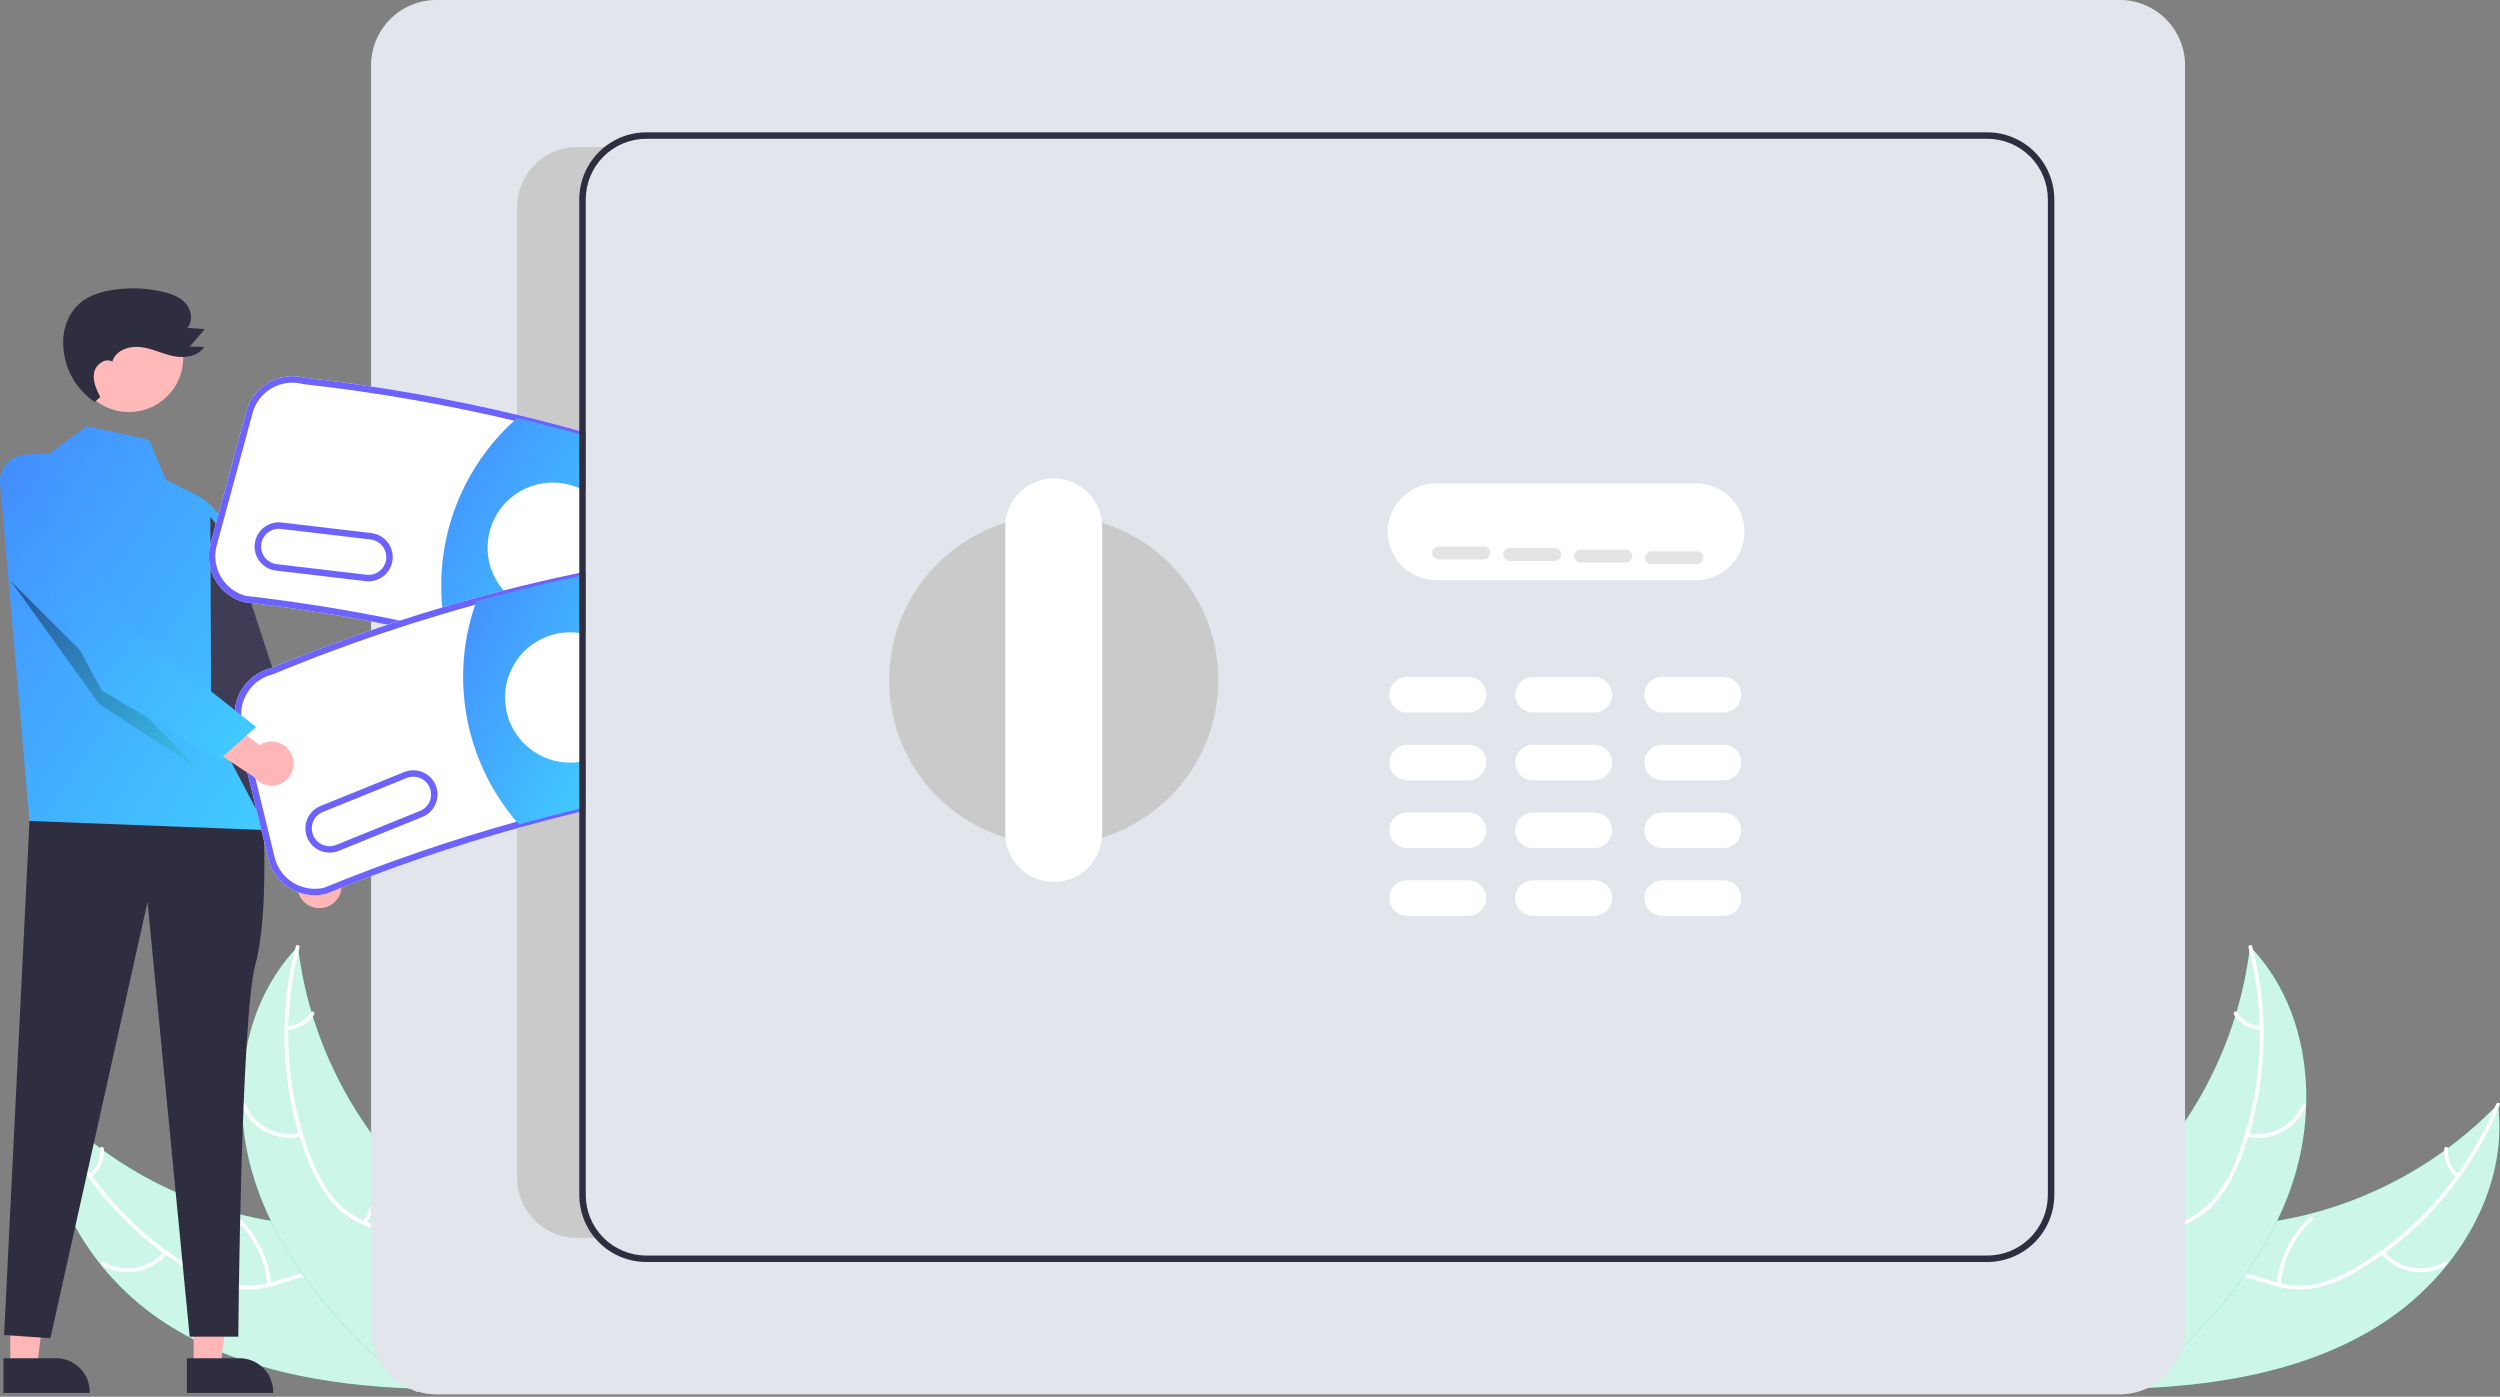 <svg width="460" height="257" viewBox="0 0 460 257" fill="none" xmlns="http://www.w3.org/2000/svg">
<rect x="0" y="0" width="460" height="257" fill="#808080" stroke="none"/>
<path d="M30.313 243.382C16.937 234.665 7.212 218.996 9.202 203.155C21.247 215.66 37.326 223.502 54.596 225.293C61.258 225.96 68.738 226.008 73.47 230.746C76.414 233.694 77.665 238.003 77.729 242.168C77.793 246.334 76.792 250.435 75.798 254.481L76.042 255.492C60.087 254.902 43.689 252.099 30.313 243.382Z" fill="#01D188"/>
<path d="M30.313 243.382C16.937 234.665 7.212 218.996 9.202 203.155C21.247 215.66 37.326 223.502 54.596 225.293C61.258 225.96 68.738 226.008 73.47 230.746C76.414 233.694 77.665 238.003 77.729 242.168C77.793 246.334 76.792 250.435 75.798 254.481L76.042 255.492C60.087 254.902 43.689 252.099 30.313 243.382Z" fill="white" fill-opacity="0.8"/>
<path d="M9.538 203.151C14.541 215.383 23.272 225.726 34.489 232.713C36.877 234.26 39.494 235.421 42.243 236.153C44.945 236.78 47.765 236.672 50.41 235.84C52.893 235.114 55.348 234.083 57.963 233.973C59.303 233.937 60.635 234.184 61.872 234.699C63.11 235.213 64.225 235.984 65.143 236.959C67.496 239.33 68.857 242.406 70.082 245.459C71.444 248.849 72.804 252.392 75.576 254.904C75.912 255.208 75.42 255.711 75.084 255.407C70.261 251.038 69.731 244.029 65.94 238.961C64.171 236.596 61.678 234.749 58.631 234.671C55.967 234.603 53.434 235.663 50.927 236.42C48.358 237.269 45.621 237.477 42.953 237.024C40.175 236.434 37.518 235.376 35.095 233.895C29.587 230.647 24.624 226.553 20.387 221.764C15.522 216.324 11.623 210.093 8.859 203.338C8.688 202.92 9.368 202.736 9.538 203.151Z" fill="white"/>
<path d="M30.745 230.676C29.317 232.399 27.323 233.558 25.12 233.947C22.916 234.335 20.646 233.928 18.716 232.797C18.326 232.567 18.665 231.951 19.055 232.181C20.852 233.237 22.966 233.616 25.017 233.25C27.068 232.884 28.921 231.797 30.241 230.185C30.528 229.835 31.03 230.328 30.745 230.676Z" fill="white"/>
<path d="M49.2 236.374C48.814 231.816 46.725 227.571 43.348 224.486C43.013 224.18 43.505 223.677 43.839 223.982C47.347 227.199 49.513 231.621 49.904 236.365C49.941 236.817 49.237 236.823 49.2 236.374Z" fill="white"/>
<path d="M16.407 216.03C17.098 215.478 17.642 214.764 17.989 213.95C18.335 213.137 18.475 212.25 18.394 211.369C18.352 210.918 19.056 210.912 19.098 211.36C19.183 212.334 19.027 213.313 18.646 214.213C18.265 215.112 17.669 215.905 16.911 216.521C16.844 216.585 16.756 216.621 16.663 216.623C16.571 216.624 16.481 216.59 16.413 216.527C16.347 216.462 16.309 216.373 16.308 216.28C16.306 216.187 16.342 216.097 16.407 216.03Z" fill="white"/>
<path d="M54.829 174.166C54.864 174.447 54.898 174.728 54.938 175.012C55.424 178.79 56.215 182.522 57.305 186.171C57.385 186.454 57.47 186.74 57.558 187.021C60.278 195.785 64.601 203.968 70.308 211.154C72.581 214.011 75.069 216.691 77.749 219.171C81.45 222.596 85.736 226.014 88.023 230.335C88.267 230.783 88.482 231.245 88.669 231.72L77.257 255.115C77.204 255.155 77.157 255.198 77.104 255.239L76.691 256.194C76.544 256.075 76.394 255.95 76.247 255.831C76.161 255.763 76.078 255.69 75.992 255.621C75.936 255.574 75.88 255.527 75.826 255.488C75.808 255.472 75.789 255.456 75.775 255.443C75.722 255.404 75.676 255.362 75.628 255.325C74.787 254.624 73.95 253.916 73.116 253.201C73.111 253.198 73.111 253.198 73.108 253.19C66.767 247.725 60.828 241.683 55.994 234.931C55.848 234.727 55.697 234.522 55.557 234.308C53.395 231.252 51.487 228.025 49.85 224.659C48.96 222.812 48.164 220.922 47.465 218.995C45.669 214.013 44.668 208.78 44.498 203.487C44.161 192.935 47.202 182.392 54.282 174.745C54.464 174.549 54.642 174.359 54.829 174.166Z" fill="#01D188"/>
<path d="M54.829 174.166C54.864 174.447 54.898 174.728 54.938 175.012C55.424 178.79 56.215 182.522 57.305 186.171C57.385 186.454 57.47 186.74 57.558 187.021C60.278 195.785 64.601 203.968 70.308 211.154C72.581 214.011 75.069 216.691 77.749 219.171C81.45 222.596 85.736 226.014 88.023 230.335C88.267 230.783 88.482 231.245 88.669 231.72L77.257 255.115C77.204 255.155 77.157 255.198 77.104 255.239L76.691 256.194C76.544 256.075 76.394 255.95 76.247 255.831C76.161 255.763 76.078 255.69 75.992 255.621C75.936 255.574 75.88 255.527 75.826 255.488C75.808 255.472 75.789 255.456 75.775 255.443C75.722 255.404 75.676 255.362 75.628 255.325C74.787 254.624 73.95 253.916 73.116 253.201C73.111 253.198 73.111 253.198 73.108 253.19C66.767 247.725 60.828 241.683 55.994 234.931C55.848 234.727 55.697 234.522 55.557 234.308C53.395 231.252 51.487 228.025 49.85 224.659C48.96 222.812 48.164 220.922 47.465 218.995C45.669 214.013 44.668 208.78 44.498 203.487C44.161 192.935 47.202 182.392 54.282 174.745C54.464 174.549 54.642 174.359 54.829 174.166Z" fill="white" fill-opacity="0.8"/>
<path d="M55.101 174.363C51.732 187.142 52.475 200.657 57.224 212.989C58.2 215.662 59.59 218.165 61.345 220.405C63.125 222.531 65.442 224.143 68.055 225.071C70.474 225.986 73.054 226.642 75.209 228.129C76.3 228.906 77.215 229.905 77.893 231.061C78.572 232.217 78.998 233.503 79.144 234.835C79.595 238.145 78.83 241.42 77.97 244.596C77.016 248.122 75.968 251.77 76.67 255.444C76.755 255.889 76.059 255.995 75.974 255.551C74.754 249.159 78.55 243.242 78.575 236.913C78.587 233.96 77.708 230.985 75.322 229.088C73.236 227.429 70.575 226.751 68.118 225.846C65.556 224.977 63.245 223.495 61.388 221.527C59.525 219.384 58.04 216.939 56.997 214.298C54.555 208.388 53.057 202.131 52.558 195.757C51.948 188.484 52.587 181.161 54.447 174.104C54.562 173.668 55.215 173.93 55.101 174.363Z" fill="white"/>
<path d="M55.461 209.108C53.284 209.624 50.994 209.35 49.001 208.333C47.007 207.317 45.44 205.625 44.579 203.56C44.406 203.141 45.048 202.853 45.221 203.272C46.02 205.197 47.48 206.772 49.338 207.715C51.196 208.658 53.33 208.905 55.355 208.413C55.795 208.306 55.899 209.002 55.461 209.108Z" fill="white"/>
<path d="M66.767 224.769C69.203 220.898 70.09 216.25 69.252 211.754C69.168 211.309 69.864 211.203 69.947 211.647C70.811 216.328 69.878 221.163 67.334 225.186C67.091 225.569 66.525 225.15 66.767 224.769Z" fill="white"/>
<path d="M52.833 188.782C53.717 188.758 54.581 188.515 55.347 188.074C56.114 187.634 56.76 187.009 57.225 186.258C57.463 185.872 58.029 186.291 57.793 186.674C57.274 187.502 56.56 188.191 55.714 188.679C54.868 189.168 53.916 189.442 52.939 189.478C52.847 189.489 52.755 189.465 52.68 189.41C52.606 189.355 52.555 189.274 52.538 189.183C52.524 189.091 52.548 188.997 52.603 188.922C52.658 188.847 52.74 188.797 52.833 188.782Z" fill="white"/>
<path d="M438.518 243.382C451.894 234.665 461.62 218.996 459.629 203.155C447.585 215.66 431.506 223.502 414.236 225.293C407.573 225.96 400.093 226.008 395.362 230.746C392.418 233.694 391.167 238.003 391.103 242.168C391.038 246.334 392.039 250.435 393.034 254.481L392.789 255.492C408.744 254.902 425.142 252.099 438.518 243.382Z" fill="#01D188"/>
<path d="M438.518 243.382C451.894 234.665 461.62 218.996 459.629 203.155C447.585 215.66 431.506 223.502 414.236 225.293C407.573 225.96 400.093 226.008 395.362 230.746C392.418 233.694 391.167 238.003 391.103 242.168C391.038 246.334 392.039 250.435 393.034 254.481L392.789 255.492C408.744 254.902 425.142 252.099 438.518 243.382Z" fill="white" fill-opacity="0.8"/>
<path d="M459.295 203.151C454.291 215.383 445.561 225.726 434.344 232.713C431.956 234.26 429.339 235.421 426.589 236.153C423.888 236.78 421.068 236.672 418.422 235.84C415.94 235.114 413.485 234.083 410.869 233.973C409.53 233.937 408.198 234.184 406.96 234.699C405.723 235.213 404.608 235.984 403.689 236.959C401.336 239.33 399.976 242.406 398.75 245.459C397.389 248.849 396.029 252.392 393.257 254.904C392.921 255.208 393.413 255.711 393.748 255.407C398.571 251.038 399.102 244.029 402.893 238.961C404.662 236.596 407.154 234.749 410.201 234.671C412.866 234.603 415.398 235.663 417.905 236.42C420.474 237.269 423.212 237.477 425.879 237.024C428.657 236.434 431.315 235.376 433.738 233.895C439.246 230.647 444.209 226.553 448.445 221.764C453.31 216.324 457.209 210.093 459.973 203.338C460.144 202.92 459.465 202.736 459.295 203.151Z" fill="white"/>
<path d="M438.088 230.676C439.516 232.399 441.509 233.558 443.713 233.947C445.916 234.335 448.186 233.928 450.117 232.797C450.507 232.567 450.168 231.951 449.778 232.181C447.981 233.237 445.867 233.616 443.816 233.25C441.765 232.884 439.912 231.797 438.592 230.185C438.304 229.835 437.802 230.328 438.088 230.676Z" fill="white"/>
<path d="M419.632 236.374C420.018 231.816 422.107 227.571 425.483 224.486C425.818 224.18 425.327 223.677 424.992 223.982C421.485 227.199 419.319 231.621 418.928 236.365C418.891 236.817 419.595 236.823 419.632 236.374Z" fill="white"/>
<path d="M452.426 216.03C451.734 215.478 451.191 214.764 450.844 213.95C450.497 213.137 450.357 212.25 450.438 211.369C450.481 210.918 449.777 210.912 449.734 211.36C449.65 212.334 449.805 213.313 450.186 214.213C450.568 215.112 451.163 215.905 451.922 216.521C451.988 216.585 452.077 216.621 452.169 216.623C452.262 216.624 452.351 216.59 452.419 216.527C452.486 216.462 452.523 216.373 452.525 216.28C452.526 216.187 452.49 216.097 452.426 216.03Z" fill="white"/>
<path d="M414.003 174.166C413.968 174.447 413.934 174.728 413.894 175.012C413.408 178.79 412.616 182.522 411.526 186.171C411.447 186.454 411.362 186.74 411.274 187.021C408.554 195.785 404.231 203.968 398.524 211.154C396.251 214.011 393.763 216.691 391.083 219.171C387.381 222.596 383.096 226.014 380.809 230.335C380.565 230.783 380.35 231.245 380.163 231.72L391.575 255.115C391.628 255.155 391.675 255.198 391.728 255.239L392.141 256.194C392.288 256.075 392.438 255.95 392.585 255.831C392.671 255.763 392.754 255.69 392.84 255.621C392.896 255.574 392.952 255.527 393.006 255.488C393.024 255.472 393.043 255.456 393.057 255.443C393.11 255.404 393.156 255.361 393.204 255.325C394.045 254.624 394.882 253.916 395.716 253.201C395.721 253.198 395.721 253.198 395.724 253.19C402.065 247.725 408.004 241.683 412.838 234.931C412.984 234.727 413.135 234.522 413.275 234.308C415.437 231.252 417.345 228.025 418.982 224.659C419.872 222.812 420.668 220.922 421.366 218.995C423.163 214.013 424.164 208.78 424.334 203.487C424.671 192.935 421.63 182.392 414.55 174.745C414.368 174.549 414.19 174.359 414.003 174.166Z" fill="#01D188"/>
<path d="M414.003 174.166C413.968 174.447 413.934 174.728 413.894 175.012C413.408 178.79 412.616 182.522 411.526 186.171C411.447 186.454 411.362 186.74 411.274 187.021C408.554 195.785 404.231 203.968 398.524 211.154C396.251 214.011 393.763 216.691 391.083 219.171C387.381 222.596 383.096 226.014 380.809 230.335C380.565 230.783 380.35 231.245 380.163 231.72L391.575 255.115C391.628 255.155 391.675 255.198 391.728 255.239L392.141 256.194C392.288 256.075 392.438 255.95 392.585 255.831C392.671 255.763 392.754 255.69 392.84 255.621C392.896 255.574 392.952 255.527 393.006 255.488C393.024 255.472 393.043 255.456 393.057 255.443C393.11 255.404 393.156 255.361 393.204 255.325C394.045 254.624 394.882 253.916 395.716 253.201C395.721 253.198 395.721 253.198 395.724 253.19C402.065 247.725 408.004 241.683 412.838 234.931C412.984 234.727 413.135 234.522 413.275 234.308C415.437 231.252 417.345 228.025 418.982 224.659C419.872 222.812 420.668 220.922 421.366 218.995C423.163 214.013 424.164 208.78 424.334 203.487C424.671 192.935 421.63 182.392 414.55 174.745C414.368 174.549 414.19 174.359 414.003 174.166Z" fill="white" fill-opacity="0.8"/>
<path d="M413.732 174.363C417.101 187.142 416.358 200.657 411.608 212.989C410.633 215.662 409.242 218.165 407.487 220.405C405.708 222.531 403.391 224.143 400.778 225.071C398.359 225.986 395.778 226.642 393.624 228.129C392.532 228.906 391.617 229.905 390.939 231.061C390.261 232.217 389.835 233.503 389.688 234.835C389.237 238.145 390.003 241.42 390.862 244.596C391.817 248.122 392.864 251.77 392.163 255.444C392.078 255.889 392.773 255.995 392.858 255.551C394.079 249.159 390.282 243.242 390.258 236.913C390.246 233.96 391.125 230.985 393.51 229.088C395.597 227.429 398.257 226.751 400.714 225.846C403.277 224.977 405.588 223.495 407.445 221.527C409.308 219.384 410.793 216.939 411.835 214.298C414.278 208.388 415.776 202.131 416.275 195.757C416.885 188.484 416.246 181.161 414.386 174.104C414.271 173.668 413.617 173.93 413.732 174.363Z" fill="white"/>
<path d="M413.37 209.108C415.548 209.624 417.837 209.35 419.831 208.333C421.824 207.317 423.391 205.625 424.252 203.56C424.425 203.141 423.783 202.853 423.61 203.272C422.812 205.197 421.352 206.772 419.494 207.715C417.635 208.658 415.501 208.905 413.477 208.413C413.037 208.306 412.933 209.002 413.37 209.108Z" fill="white"/>
<path d="M402.065 224.769C399.629 220.898 398.742 216.25 399.58 211.754C399.663 211.309 398.968 211.203 398.884 211.647C398.021 216.328 398.954 221.163 401.498 225.186C401.741 225.569 402.306 225.15 402.065 224.769Z" fill="white"/>
<path d="M416 188.782C415.116 188.758 414.252 188.515 413.485 188.074C412.718 187.634 412.073 187.009 411.607 186.258C411.369 185.872 410.804 186.291 411.04 186.674C411.559 187.502 412.272 188.191 413.118 188.679C413.964 189.168 414.917 189.442 415.893 189.478C415.985 189.489 416.078 189.465 416.152 189.41C416.227 189.355 416.278 189.274 416.295 189.183C416.308 189.091 416.285 188.997 416.23 188.922C416.175 188.847 416.092 188.797 416 188.782Z" fill="white"/>
<path d="M56.659 166.51C56.153 166.206 55.719 165.794 55.39 165.304C55.06 164.814 54.842 164.257 54.751 163.674C54.659 163.09 54.697 162.493 54.861 161.926C55.025 161.359 55.311 160.834 55.7 160.389L48.585 147.918L56.031 148.399L61.646 160.168C62.35 160.871 62.771 161.807 62.831 162.8C62.891 163.793 62.584 164.773 61.969 165.554C61.354 166.336 60.474 166.865 59.495 167.041C58.517 167.217 57.507 167.028 56.659 166.51Z" fill="#FFB6B6"/>
<path d="M1.886 251.526H6.813L9.156 232.526L1.886 232.527L1.886 251.526Z" fill="#FFB6B6"/>
<path d="M0.63 249.918L10.331 249.918C11.97 249.918 13.543 250.569 14.703 251.729C15.862 252.888 16.513 254.46 16.513 256.1V256.301L0.63 256.302L0.63 249.918Z" fill="#2F2E41"/>
<path d="M35.637 251.526H40.563L42.906 232.526L35.636 232.527L35.637 251.526Z" fill="#FFB6B6"/>
<path d="M34.38 249.918L44.081 249.918C45.72 249.918 47.293 250.569 48.453 251.729C49.612 252.888 50.263 254.46 50.263 256.1V256.301L34.38 256.302L34.38 249.918Z" fill="#2F2E41"/>
<path d="M48.303 148.454C48.303 148.454 49.658 167.749 46.989 177.466C44.321 187.183 43.844 245.948 43.844 245.948H34.9L27.147 165.957L9.275 246.23L0.755 245.644L5.427 151.053L48.303 148.454Z" fill="#2F2E41"/>
<path d="M9.124 83.413L15.962 78.423L27.42 80.918L30.521 88.288L35.866 90.938C37.623 91.809 39.143 93.094 40.294 94.682C41.445 96.27 42.193 98.114 42.474 100.055L50.109 152.781L5.428 151.053L0.018 88.959C-0.038 88.311 0.036 87.657 0.237 87.038C0.437 86.418 0.76 85.845 1.186 85.353C1.611 84.86 2.132 84.458 2.716 84.17C3.3 83.882 3.936 83.715 4.586 83.677L9.124 83.413Z" fill="url(#paint0_linear_1435_9328)"/>
<path d="M38.693 95.056L42.82 100.619L60.795 155.442L52.369 158.815L38.878 133.269L38.693 95.056Z" fill="#3F3D56"/>
<path d="M23.735 75.818C29.246 75.818 33.714 71.35 33.714 65.839C33.714 60.327 29.246 55.859 23.735 55.859C18.223 55.859 13.755 60.327 13.755 65.839C13.755 71.35 18.223 75.818 23.735 75.818Z" fill="#FFB9B9"/>
<path d="M1.979 106.897L18.264 129.548L36.468 141.419L1.979 106.897Z" fill="url(#paint1_linear_1435_9328)"/>
<path d="M18.445 73.053C17.751 71.667 17.037 70.159 17.302 68.631C17.567 67.104 19.32 65.773 20.672 66.531C21.234 64.502 23.718 63.615 25.809 63.849C27.9 64.083 29.826 65.092 31.885 65.525C33.944 65.958 36.445 65.614 37.558 63.828L34.895 63.782L37.668 60.566L34.454 60.325C35.567 59.124 35.272 57.082 34.194 55.849C33.116 54.615 31.48 54.031 29.884 53.662C26.698 52.928 23.395 52.852 20.178 53.439C18.662 53.673 17.201 54.181 15.866 54.94C14.61 55.706 13.572 56.782 12.852 58.066C12.075 59.514 11.655 61.126 11.627 62.769C11.58 64.97 12.085 67.147 13.098 69.102C14.11 71.056 15.597 72.725 17.422 73.956" fill="#2F2E41"/>
<path d="M390.018 256.558H80.315C77.126 256.554 74.068 255.286 71.813 253.03C69.557 250.775 68.289 247.717 68.285 244.528V12.03C68.289 8.84 69.557 5.783 71.813 3.527C74.068 1.272 77.126 0.004 80.315 0H390.018C393.208 0.004 396.266 1.272 398.521 3.527C400.776 5.783 402.044 8.84 402.048 12.03V244.528C402.044 247.717 400.776 250.775 398.521 253.03C396.266 255.286 393.208 256.554 390.018 256.558Z" fill="#CFD5DF"/>
<path d="M390.018 256.558H80.315C77.126 256.554 74.068 255.286 71.813 253.03C69.557 250.775 68.289 247.717 68.285 244.528V12.03C68.289 8.84 69.557 5.783 71.813 3.527C74.068 1.272 77.126 0.004 80.315 0H390.018C393.208 0.004 396.266 1.272 398.521 3.527C400.776 5.783 402.044 8.84 402.048 12.03V244.528C402.044 247.717 400.776 250.775 398.521 253.03C396.266 255.286 393.208 256.554 390.018 256.558Z" fill="white" fill-opacity="0.4"/>
<path d="M312.072 106.75H264.265C261.902 106.75 259.636 105.812 257.966 104.141C256.295 102.471 255.356 100.205 255.356 97.842C255.356 95.48 256.295 93.214 257.966 91.543C259.636 89.873 261.902 88.934 264.265 88.934H312.072C314.435 88.934 316.701 89.873 318.372 91.543C320.042 93.214 320.981 95.48 320.981 97.842C320.981 100.205 320.042 102.471 318.372 104.141C316.701 105.812 314.435 106.75 312.072 106.75Z" fill="white"/>
<path d="M270.203 131.1H258.92C258.053 131.1 257.223 130.756 256.61 130.143C255.997 129.53 255.653 128.7 255.653 127.833C255.653 126.967 255.997 126.136 256.61 125.524C257.223 124.911 258.053 124.567 258.92 124.567H270.203C271.07 124.567 271.901 124.911 272.513 125.524C273.126 126.136 273.47 126.967 273.47 127.833C273.47 128.7 273.126 129.53 272.513 130.143C271.901 130.756 271.07 131.1 270.203 131.1Z" fill="white"/>
<path d="M317.12 131.1H305.837C304.97 131.1 304.14 130.756 303.527 130.143C302.914 129.53 302.57 128.7 302.57 127.833C302.57 126.967 302.914 126.136 303.527 125.524C304.14 124.911 304.97 124.567 305.837 124.567H317.12C317.987 124.567 318.818 124.911 319.43 125.524C320.043 126.136 320.387 126.967 320.387 127.833C320.387 128.7 320.043 129.53 319.43 130.143C318.818 130.756 317.987 131.1 317.12 131.1Z" fill="white"/>
<path d="M293.365 131.1H282.081C281.215 131.1 280.384 130.756 279.771 130.143C279.159 129.53 278.814 128.7 278.814 127.833C278.814 126.967 279.159 126.136 279.771 125.524C280.384 124.911 281.215 124.567 282.081 124.567H293.365C294.231 124.567 295.062 124.911 295.674 125.524C296.287 126.136 296.631 126.967 296.631 127.833C296.631 128.7 296.287 129.53 295.674 130.143C295.062 130.756 294.231 131.1 293.365 131.1Z" fill="white"/>
<path d="M270.203 143.571H258.92C258.053 143.571 257.223 143.227 256.61 142.615C255.997 142.002 255.653 141.171 255.653 140.305C255.653 139.439 255.997 138.608 256.61 137.995C257.223 137.383 258.053 137.039 258.92 137.039H270.203C271.07 137.039 271.901 137.383 272.513 137.995C273.126 138.608 273.47 139.439 273.47 140.305C273.47 141.171 273.126 142.002 272.513 142.615C271.901 143.227 271.07 143.571 270.203 143.571Z" fill="white"/>
<path d="M317.12 143.571H305.837C304.97 143.571 304.14 143.227 303.527 142.615C302.914 142.002 302.57 141.171 302.57 140.305C302.57 139.439 302.914 138.608 303.527 137.995C304.14 137.383 304.97 137.039 305.837 137.039H317.12C317.987 137.039 318.818 137.383 319.43 137.995C320.043 138.608 320.387 139.439 320.387 140.305C320.387 141.171 320.043 142.002 319.43 142.615C318.818 143.227 317.987 143.571 317.12 143.571Z" fill="white"/>
<path d="M293.365 143.571H282.081C281.215 143.571 280.384 143.227 279.771 142.615C279.159 142.002 278.814 141.171 278.814 140.305C278.814 139.439 279.159 138.608 279.771 137.995C280.384 137.383 281.215 137.039 282.081 137.039H293.365C294.231 137.039 295.062 137.383 295.674 137.995C296.287 138.608 296.631 139.439 296.631 140.305C296.631 141.171 296.287 142.002 295.674 142.615C295.062 143.227 294.231 143.571 293.365 143.571Z" fill="white"/>
<path d="M270.203 156.043H258.92C258.053 156.043 257.223 155.699 256.61 155.086C255.997 154.474 255.653 153.643 255.653 152.776C255.653 151.91 255.997 151.079 256.61 150.467C257.223 149.854 258.053 149.51 258.92 149.51H270.203C271.07 149.51 271.901 149.854 272.513 150.467C273.126 151.079 273.47 151.91 273.47 152.776C273.47 153.643 273.126 154.474 272.513 155.086C271.901 155.699 271.07 156.043 270.203 156.043Z" fill="white"/>
<path d="M317.12 156.043H305.837C304.97 156.043 304.14 155.699 303.527 155.086C302.914 154.474 302.57 153.643 302.57 152.776C302.57 151.91 302.914 151.079 303.527 150.467C304.14 149.854 304.97 149.51 305.837 149.51H317.12C317.987 149.51 318.818 149.854 319.43 150.467C320.043 151.079 320.387 151.91 320.387 152.776C320.387 153.643 320.043 154.474 319.43 155.086C318.818 155.699 317.987 156.043 317.12 156.043Z" fill="white"/>
<path d="M293.365 156.043H282.081C281.215 156.043 280.384 155.699 279.771 155.086C279.159 154.474 278.814 153.643 278.814 152.776C278.814 151.91 279.159 151.079 279.771 150.467C280.384 149.854 281.215 149.51 282.081 149.51H293.365C294.231 149.51 295.062 149.854 295.674 150.467C296.287 151.079 296.631 151.91 296.631 152.776C296.631 153.643 296.287 154.474 295.674 155.086C295.062 155.699 294.231 156.043 293.365 156.043Z" fill="white"/>
<path d="M270.203 168.514H258.92C258.053 168.514 257.223 168.17 256.61 167.558C255.997 166.945 255.653 166.114 255.653 165.248C255.653 164.382 255.997 163.551 256.61 162.938C257.223 162.326 258.053 161.982 258.92 161.982H270.203C271.07 161.982 271.901 162.326 272.513 162.938C273.126 163.551 273.47 164.382 273.47 165.248C273.47 166.114 273.126 166.945 272.513 167.558C271.901 168.17 271.07 168.514 270.203 168.514Z" fill="white"/>
<path d="M317.12 168.514H305.837C304.97 168.514 304.14 168.17 303.527 167.558C302.914 166.945 302.57 166.114 302.57 165.248C302.57 164.382 302.914 163.551 303.527 162.938C304.14 162.326 304.97 161.982 305.837 161.982H317.12C317.987 161.982 318.818 162.326 319.43 162.938C320.043 163.551 320.387 164.382 320.387 165.248C320.387 166.114 320.043 166.945 319.43 167.558C318.818 168.17 317.987 168.514 317.12 168.514Z" fill="white"/>
<path d="M293.365 168.514H282.081C281.215 168.514 280.384 168.17 279.771 167.558C279.159 166.945 278.814 166.114 278.814 165.248C278.814 164.382 279.159 163.551 279.771 162.938C280.384 162.326 281.215 161.982 282.081 161.982H293.365C294.231 161.982 295.062 162.326 295.674 162.938C296.287 163.551 296.631 164.382 296.631 165.248C296.631 166.114 296.287 166.945 295.674 167.558C295.062 168.17 294.231 168.514 293.365 168.514Z" fill="white"/>
<path d="M193.889 155.449C210.616 155.449 224.177 141.889 224.177 125.161C224.177 108.433 210.616 94.873 193.889 94.873C177.161 94.873 163.601 108.433 163.601 125.161C163.601 141.889 177.161 155.449 193.889 155.449Z" fill="#CACACA"/>
<path d="M193.889 162.279C191.527 162.276 189.263 161.337 187.593 159.666C185.923 157.996 184.983 155.732 184.98 153.37V96.951C184.98 95.781 185.209 94.622 185.656 93.54C186.104 92.459 186.76 91.476 187.587 90.648C188.414 89.82 189.397 89.163 190.478 88.715C191.559 88.266 192.718 88.036 193.889 88.036C195.059 88.036 196.218 88.266 197.299 88.715C198.381 89.163 199.363 89.82 200.19 90.648C201.018 91.476 201.674 92.459 202.121 93.54C202.568 94.622 202.798 95.781 202.797 96.951V153.37C202.794 155.732 201.855 157.996 200.185 159.666C198.515 161.336 196.251 162.276 193.889 162.279Z" fill="white"/>
<path d="M273.016 102.925H264.701C264.386 102.925 264.084 102.8 263.862 102.577C263.639 102.355 263.514 102.053 263.514 101.738C263.514 101.422 263.639 101.12 263.862 100.898C264.084 100.675 264.386 100.55 264.701 100.55H273.016C273.331 100.55 273.633 100.675 273.856 100.898C274.078 101.12 274.204 101.422 274.204 101.738C274.204 102.053 274.078 102.355 273.856 102.577C273.633 102.8 273.331 102.925 273.016 102.925Z" fill="#E4E4E4"/>
<path d="M286.081 103.222H277.767C277.452 103.222 277.15 103.097 276.927 102.874C276.704 102.652 276.579 102.349 276.579 102.034C276.579 101.719 276.704 101.417 276.927 101.195C277.15 100.972 277.452 100.847 277.767 100.847H286.081C286.396 100.847 286.698 100.972 286.921 101.195C287.144 101.417 287.269 101.719 287.269 102.034C287.269 102.349 287.144 102.652 286.921 102.874C286.698 103.097 286.396 103.222 286.081 103.222Z" fill="#E4E4E4"/>
<path d="M299.147 103.519H290.832C290.517 103.519 290.215 103.394 289.992 103.171C289.77 102.949 289.645 102.646 289.645 102.331C289.645 102.016 289.77 101.714 289.992 101.492C290.215 101.269 290.517 101.144 290.832 101.144H299.147C299.462 101.144 299.764 101.269 299.987 101.492C300.209 101.714 300.334 102.016 300.334 102.331C300.334 102.646 300.209 102.949 299.987 103.171C299.764 103.394 299.462 103.519 299.147 103.519Z" fill="#E4E4E4"/>
<path d="M312.212 103.816H303.898C303.583 103.816 303.281 103.691 303.058 103.468C302.835 103.245 302.71 102.943 302.71 102.628C302.71 102.313 302.835 102.011 303.058 101.788C303.281 101.566 303.583 101.441 303.898 101.441H312.212C312.527 101.441 312.829 101.566 313.052 101.788C313.275 102.011 313.4 102.313 313.4 102.628C313.4 102.943 313.275 103.245 313.052 103.468C312.829 103.691 312.527 103.816 312.212 103.816Z" fill="#E4E4E4"/>
<path d="M107.776 219.885C107.776 221.355 108.067 222.811 108.634 224.168C109.201 225.525 110.032 226.756 111.078 227.789H106.172C104.725 227.789 103.292 227.504 101.954 226.95C100.617 226.396 99.402 225.585 98.379 224.561C97.355 223.538 96.543 222.323 95.989 220.985C95.436 219.648 95.15 218.215 95.15 216.767V38.079C95.15 36.631 95.436 35.198 95.989 33.861C96.543 32.523 97.355 31.308 98.379 30.285C99.402 29.261 100.617 28.45 101.954 27.896C103.292 27.342 104.725 27.057 106.172 27.057H113.311C111.628 28.036 110.23 29.44 109.259 31.128C108.288 32.816 107.776 34.73 107.776 36.678L107.776 219.885Z" fill="#CACACA"/>
<path d="M106.589 79.271C102.836 78.22 99.069 77.246 95.287 76.349C82.358 73.263 69.249 70.978 56.038 69.507C53.798 68.918 51.417 69.237 49.411 70.394C47.406 71.552 45.939 73.456 45.33 75.69L38.732 100.039C38.126 102.283 38.436 104.677 39.593 106.693C40.749 108.709 42.659 110.184 44.903 110.794L44.992 110.812C53.722 111.804 62.535 113.182 71.3 114.94C72.085 115.094 72.862 115.254 73.646 115.421C76.455 116.003 79.257 116.624 82.05 117.285C83.273 117.57 84.49 117.867 85.714 118.17C89.004 118.99 92.296 119.863 95.591 120.789C99.255 121.823 102.921 122.925 106.589 124.097C106.987 124.216 107.385 124.341 107.777 124.471V79.609C107.385 79.491 106.987 79.378 106.589 79.271Z" fill="white"/>
<path d="M106.589 79.271C102.836 78.22 99.069 77.246 95.287 76.349C82.358 73.263 69.249 70.978 56.038 69.507C53.798 68.918 51.417 69.237 49.411 70.394C47.406 71.552 45.939 73.456 45.33 75.69L38.732 100.039C38.126 102.283 38.436 104.677 39.593 106.693C40.749 108.709 42.659 110.184 44.903 110.794L44.992 110.812C53.722 111.804 62.535 113.182 71.3 114.94C72.085 115.094 72.862 115.254 73.646 115.421C76.455 116.003 79.257 116.624 82.05 117.285C83.273 117.57 84.49 117.867 85.714 118.17C89.004 118.99 92.296 119.863 95.591 120.789C99.255 121.823 102.921 122.925 106.589 124.097C106.987 124.216 107.385 124.341 107.777 124.471V123.218C107.379 123.094 106.981 122.969 106.589 122.844C103.216 121.769 99.847 120.758 96.481 119.809C95.222 119.447 93.963 119.097 92.704 118.758C90.436 118.146 88.173 117.561 85.916 117C84.716 116.697 83.519 116.406 82.323 116.127C82.234 116.104 82.139 116.086 82.05 116.062C80.013 115.581 77.972 115.122 75.927 114.684C75.143 114.518 74.359 114.352 73.575 114.191C64.12 112.231 54.594 110.705 45.169 109.636C43.242 109.099 41.604 107.823 40.613 106.084C39.622 104.346 39.358 102.286 39.878 100.354L46.476 75.999C47.004 74.061 48.279 72.411 50.021 71.413C51.764 70.414 53.831 70.147 55.77 70.671L55.859 70.683C68.903 72.132 81.847 74.377 94.616 77.406C94.747 77.442 94.878 77.471 95.008 77.501C98.881 78.428 102.741 79.429 106.589 80.506C106.981 80.613 107.379 80.726 107.777 80.845V79.609C107.385 79.491 106.987 79.378 106.589 79.271Z" fill="#6C63FF"/>
<path d="M107.776 80.227V123.842C107.378 123.711 106.986 123.586 106.588 123.462C103.079 122.339 99.557 121.282 96.023 120.29C92.632 119.328 89.229 118.424 85.815 117.576C84.603 117.279 83.397 116.988 82.186 116.703C82.138 116.49 82.091 116.276 82.049 116.062C81.829 115.041 81.657 114.007 81.527 112.968C81.467 112.57 81.426 112.172 81.384 111.768C80.759 105.406 81.63 98.985 83.927 93.019C86.225 87.053 89.885 81.706 94.616 77.406C94.788 77.24 94.966 77.079 95.144 76.925C98.981 77.84 102.796 78.829 106.588 79.894C106.987 79.996 107.384 80.108 107.776 80.227Z" fill="url(#paint2_linear_1435_9328)"/>
<path d="M68.337 98.085L51.821 96.137C51.239 96.069 50.651 96.115 50.088 96.274C49.525 96.433 48.998 96.701 48.539 97.064C48.08 97.426 47.696 97.875 47.41 98.386C47.124 98.896 46.942 99.458 46.873 100.039C46.805 100.62 46.851 101.209 47.01 101.772C47.169 102.335 47.438 102.861 47.8 103.321C48.162 103.78 48.611 104.164 49.122 104.449C49.633 104.735 50.194 104.917 50.775 104.986L67.291 106.934C68.463 107.07 69.641 106.735 70.566 106.003C71.492 105.271 72.089 104.203 72.227 103.031C72.366 101.859 72.034 100.681 71.305 99.754C70.575 98.826 69.508 98.226 68.337 98.085ZM71.056 102.896C70.953 103.755 70.513 104.539 69.833 105.074C69.152 105.61 68.287 105.853 67.428 105.752L50.912 103.804C50.054 103.7 49.273 103.26 48.739 102.58C48.205 101.901 47.962 101.038 48.064 100.18C48.165 99.322 48.602 98.539 49.28 98.003C49.957 97.467 50.819 97.221 51.678 97.319L68.194 99.267C69.053 99.371 69.837 99.811 70.373 100.491C70.91 101.171 71.155 102.035 71.056 102.896Z" fill="#6C63FF"/>
<path d="M107.776 90.442V111.127C107.394 111.356 106.997 111.558 106.588 111.733C104.456 112.684 102.093 112.992 99.789 112.619C97.484 112.245 95.339 111.207 93.618 109.63C93.451 109.482 93.285 109.321 93.125 109.155C92.964 108.995 92.81 108.823 92.662 108.65C90.869 106.591 89.832 103.982 89.724 101.253C89.616 98.525 90.442 95.842 92.066 93.647C93.69 91.453 96.015 89.878 98.656 89.184C101.296 88.49 104.095 88.718 106.588 89.83C106.995 90.013 107.391 90.217 107.776 90.442Z" fill="white"/>
<path d="M106.589 105.414C101.915 106.388 97.273 107.467 92.662 108.65C90.94 109.09 89.224 109.545 87.513 110.016C85.47 110.58 83.427 111.164 81.384 111.768C78.777 112.54 76.174 113.348 73.575 114.191C72.82 114.441 72.06 114.69 71.3 114.94C64.073 117.351 56.892 120.023 49.831 122.939C47.584 123.501 45.65 124.927 44.45 126.908C43.249 128.89 42.88 131.264 43.423 133.516L49.38 158.032C49.931 160.29 51.356 162.237 53.341 163.446C55.326 164.655 57.709 165.027 59.969 164.481L60.052 164.452C71.664 159.689 83.549 155.619 95.643 152.265C99.254 151.262 102.903 150.315 106.589 149.426C106.987 149.331 107.378 149.236 107.776 149.147V105.17C107.378 105.241 106.987 105.325 106.589 105.414Z" fill="white"/>
<path d="M106.589 105.414C101.915 106.388 97.273 107.467 92.662 108.65C90.94 109.09 89.224 109.545 87.513 110.016C85.47 110.58 83.427 111.164 81.384 111.768C78.777 112.54 76.174 113.348 73.575 114.191C72.82 114.441 72.06 114.69 71.3 114.94C64.073 117.351 56.892 120.023 49.831 122.939C47.584 123.501 45.65 124.927 44.45 126.908C43.249 128.89 42.88 131.264 43.423 133.516L49.38 158.032C49.931 160.29 51.356 162.237 53.341 163.446C55.326 164.655 57.709 165.027 59.969 164.481L60.052 164.452C71.664 159.689 83.549 155.619 95.643 152.265C99.254 151.262 102.903 150.315 106.589 149.426C106.987 149.331 107.378 149.236 107.776 149.147V147.924C107.378 148.019 106.987 148.114 106.589 148.209C106.292 148.28 105.989 148.352 105.692 148.423C102.2 149.272 98.746 150.171 95.329 151.119C95.24 151.143 95.145 151.172 95.055 151.196C83.022 154.543 71.197 158.598 59.642 163.341C57.694 163.798 55.644 163.467 53.938 162.421C52.232 161.374 51.008 159.697 50.532 157.753L44.581 133.237C44.109 131.285 44.43 129.225 45.475 127.51C46.519 125.794 48.201 124.563 50.152 124.085L50.241 124.056C57.932 120.872 65.759 117.986 73.646 115.421C74.406 115.171 75.166 114.928 75.926 114.684C77.791 114.096 79.658 113.524 81.527 112.968C83.498 112.38 85.468 111.814 87.436 111.269C87.567 111.234 87.697 111.198 87.828 111.163C89.752 110.634 91.682 110.123 93.618 109.63C97.912 108.538 102.235 107.534 106.589 106.619C106.981 106.536 107.378 106.453 107.776 106.376V105.17C107.378 105.241 106.987 105.325 106.589 105.414Z" fill="#6C63FF"/>
<path d="M107.776 105.77V148.536C107.384 148.625 106.986 148.714 106.588 148.809C102.87 149.711 99.169 150.674 95.483 151.695C95.334 151.529 95.192 151.362 95.055 151.196C91.207 146.692 88.379 141.407 86.767 135.706C85.154 130.006 84.795 124.023 85.713 118.17C85.743 117.974 85.778 117.772 85.814 117.576C85.844 117.386 85.879 117.19 85.915 117C86.282 115.056 86.79 113.14 87.435 111.269C87.513 111.044 87.59 110.818 87.673 110.592C89.484 110.093 91.301 109.614 93.125 109.155C97.585 108.003 102.073 106.956 106.588 106.013C106.98 105.924 107.378 105.847 107.776 105.77Z" fill="url(#paint3_linear_1435_9328)"/>
<path d="M80.178 144.509C79.733 143.415 78.872 142.543 77.784 142.083C76.697 141.623 75.471 141.614 74.376 142.056L58.965 148.304C57.872 148.749 57 149.61 56.542 150.698C56.083 151.785 56.075 153.01 56.518 154.104C56.962 155.197 57.822 156.07 58.908 156.53C59.995 156.991 61.22 157.001 62.314 156.559L77.726 150.311C78.819 149.865 79.69 149.004 80.15 147.916C80.609 146.829 80.62 145.604 80.178 144.509ZM77.28 149.207L61.869 155.46C61.066 155.785 60.167 155.778 59.369 155.44C58.572 155.102 57.941 154.462 57.615 153.659C57.289 152.857 57.295 151.958 57.632 151.159C57.968 150.361 58.608 149.729 59.41 149.403L74.821 143.155C75.624 142.829 76.523 142.835 77.321 143.172C78.119 143.509 78.751 144.149 79.077 144.951C79.403 145.754 79.397 146.653 79.06 147.451C78.723 148.249 78.083 148.881 77.28 149.207Z" fill="#6C63FF"/>
<path d="M107.776 116.692V139.978C107.384 140.077 106.988 140.157 106.588 140.215C104.204 140.549 101.774 140.159 99.615 139.094C97.456 138.029 95.666 136.339 94.48 134.244C93.294 132.149 92.766 129.745 92.963 127.346C93.161 124.946 94.076 122.662 95.59 120.789C95.726 120.617 95.868 120.451 96.023 120.29C96.165 120.124 96.32 119.964 96.48 119.809C97.794 118.511 99.389 117.533 101.142 116.952C102.895 116.371 104.759 116.202 106.588 116.46C106.988 116.514 107.385 116.591 107.776 116.692Z" fill="white"/>
<path d="M106.588 76.177V135.452C106.986 135.322 107.384 135.197 107.776 135.078V76.717C107.378 76.533 106.986 76.355 106.588 76.177ZM106.588 76.177V135.452C106.986 135.322 107.384 135.197 107.776 135.078V76.717C107.378 76.533 106.986 76.355 106.588 76.177ZM106.588 76.177V135.452C106.986 135.322 107.384 135.197 107.776 135.078V76.717C107.378 76.533 106.986 76.355 106.588 76.177ZM106.588 80.506V148.809C106.986 148.714 107.384 148.625 107.776 148.536V80.845C107.378 80.726 106.98 80.613 106.588 80.506ZM106.588 80.506V148.809C106.986 148.714 107.384 148.625 107.776 148.536V80.845C107.378 80.726 106.98 80.613 106.588 80.506ZM106.588 80.506V148.809C106.986 148.714 107.384 148.625 107.776 148.536V80.845C107.378 80.726 106.98 80.613 106.588 80.506ZM106.588 80.506V148.809C106.986 148.714 107.384 148.625 107.776 148.536V80.845C107.378 80.726 106.98 80.613 106.588 80.506ZM106.588 80.506V149.426C106.986 149.331 107.378 149.236 107.776 149.147V80.845C107.378 80.726 106.98 80.613 106.588 80.506ZM365.67 24.349H118.917C115.649 24.354 112.516 25.655 110.205 27.966C107.894 30.277 106.593 33.409 106.588 36.678V219.885C106.593 223.152 107.894 226.285 110.206 228.594C112.517 230.904 115.649 232.204 118.917 232.208H365.67C368.937 232.204 372.069 230.904 374.379 228.594C376.689 226.284 377.989 223.152 377.993 219.885V36.678C377.99 33.41 376.691 30.276 374.381 27.965C372.07 25.653 368.938 24.353 365.67 24.349ZM376.805 219.885C376.802 222.837 375.628 225.668 373.54 227.755C371.453 229.843 368.622 231.017 365.67 231.02H118.917C115.964 231.017 113.133 229.843 111.044 227.756C108.955 225.668 107.78 222.838 107.776 219.885V36.678C107.78 33.724 108.955 30.893 111.044 28.804C113.132 26.716 115.964 25.541 118.917 25.536H365.67C368.623 25.54 371.454 26.715 373.542 28.804C375.63 30.892 376.803 33.724 376.805 36.678V219.885ZM106.588 80.506V148.209C106.986 148.114 107.378 148.019 107.776 147.924V80.845C107.378 80.726 106.98 80.613 106.588 80.506ZM106.588 80.506V148.809C106.986 148.714 107.384 148.625 107.776 148.536V80.845C107.378 80.726 106.98 80.613 106.588 80.506ZM106.588 80.506V148.809C106.986 148.714 107.384 148.625 107.776 148.536V80.845C107.378 80.726 106.98 80.613 106.588 80.506ZM106.588 80.506V148.809C106.986 148.714 107.384 148.625 107.776 148.536V80.845C107.378 80.726 106.98 80.613 106.588 80.506ZM106.588 76.177V135.452C106.986 135.322 107.384 135.197 107.776 135.078V76.717C107.378 76.533 106.986 76.355 106.588 76.177ZM106.588 76.177V135.452C106.986 135.322 107.384 135.197 107.776 135.078V76.717C107.378 76.533 106.986 76.355 106.588 76.177Z" fill="#2F2E41"/>
<path d="M53.689 138.894C53.456 138.351 53.108 137.866 52.667 137.472C52.226 137.079 51.705 136.787 51.139 136.617C50.574 136.447 49.977 136.403 49.393 136.488C48.808 136.573 48.25 136.786 47.756 137.11L36.371 128.362L35.833 135.804L46.727 142.97C47.327 143.763 48.197 144.309 49.173 144.503C50.148 144.697 51.161 144.527 52.019 144.025C52.877 143.522 53.521 142.722 53.829 141.777C54.137 140.831 54.087 139.805 53.689 138.894Z" fill="#FFB6B6"/>
<path d="M7.811 86.099L4.065 84.329C4.065 84.329 -1.97 86.026 0.962 94.007L18.707 127.065L40.371 139.749L47.124 133.764L25.445 116.61L7.811 86.099Z" fill="url(#paint4_linear_1435_9328)"/>
<defs>
<linearGradient id="paint0_linear_1435_9328" x1="-6.443" y1="72.05" x2="87.367" y2="134.442" gradientUnits="userSpaceOnUse">
<stop stop-color="#4485FF"/>
<stop offset="1" stop-color="#40DDFF"/>
</linearGradient>
<linearGradient id="paint1_linear_1435_9328" x1="-2.456" y1="103.938" x2="44.764" y2="150.498" gradientUnits="userSpaceOnUse">
<stop stop-color="#24498F"/>
<stop offset="1" stop-color="#40DDFF"/>
</linearGradient>
<linearGradient id="paint2_linear_1435_9328" x1="77.769" y1="72.904" x2="132.456" y2="103.491" gradientUnits="userSpaceOnUse">
<stop stop-color="#4485FF"/>
<stop offset="1" stop-color="#40DDFF"/>
</linearGradient>
<linearGradient id="paint3_linear_1435_9328" x1="82.316" y1="101.834" x2="131.639" y2="125.745" gradientUnits="userSpaceOnUse">
<stop stop-color="#4485FF"/>
<stop offset="1" stop-color="#40DDFF"/>
</linearGradient>
<linearGradient id="paint4_linear_1435_9328" x1="-5.88" y1="79.578" x2="68.739" y2="141.99" gradientUnits="userSpaceOnUse">
<stop stop-color="#4485FF"/>
<stop offset="1" stop-color="#40DDFF"/>
</linearGradient>
</defs>
</svg>

